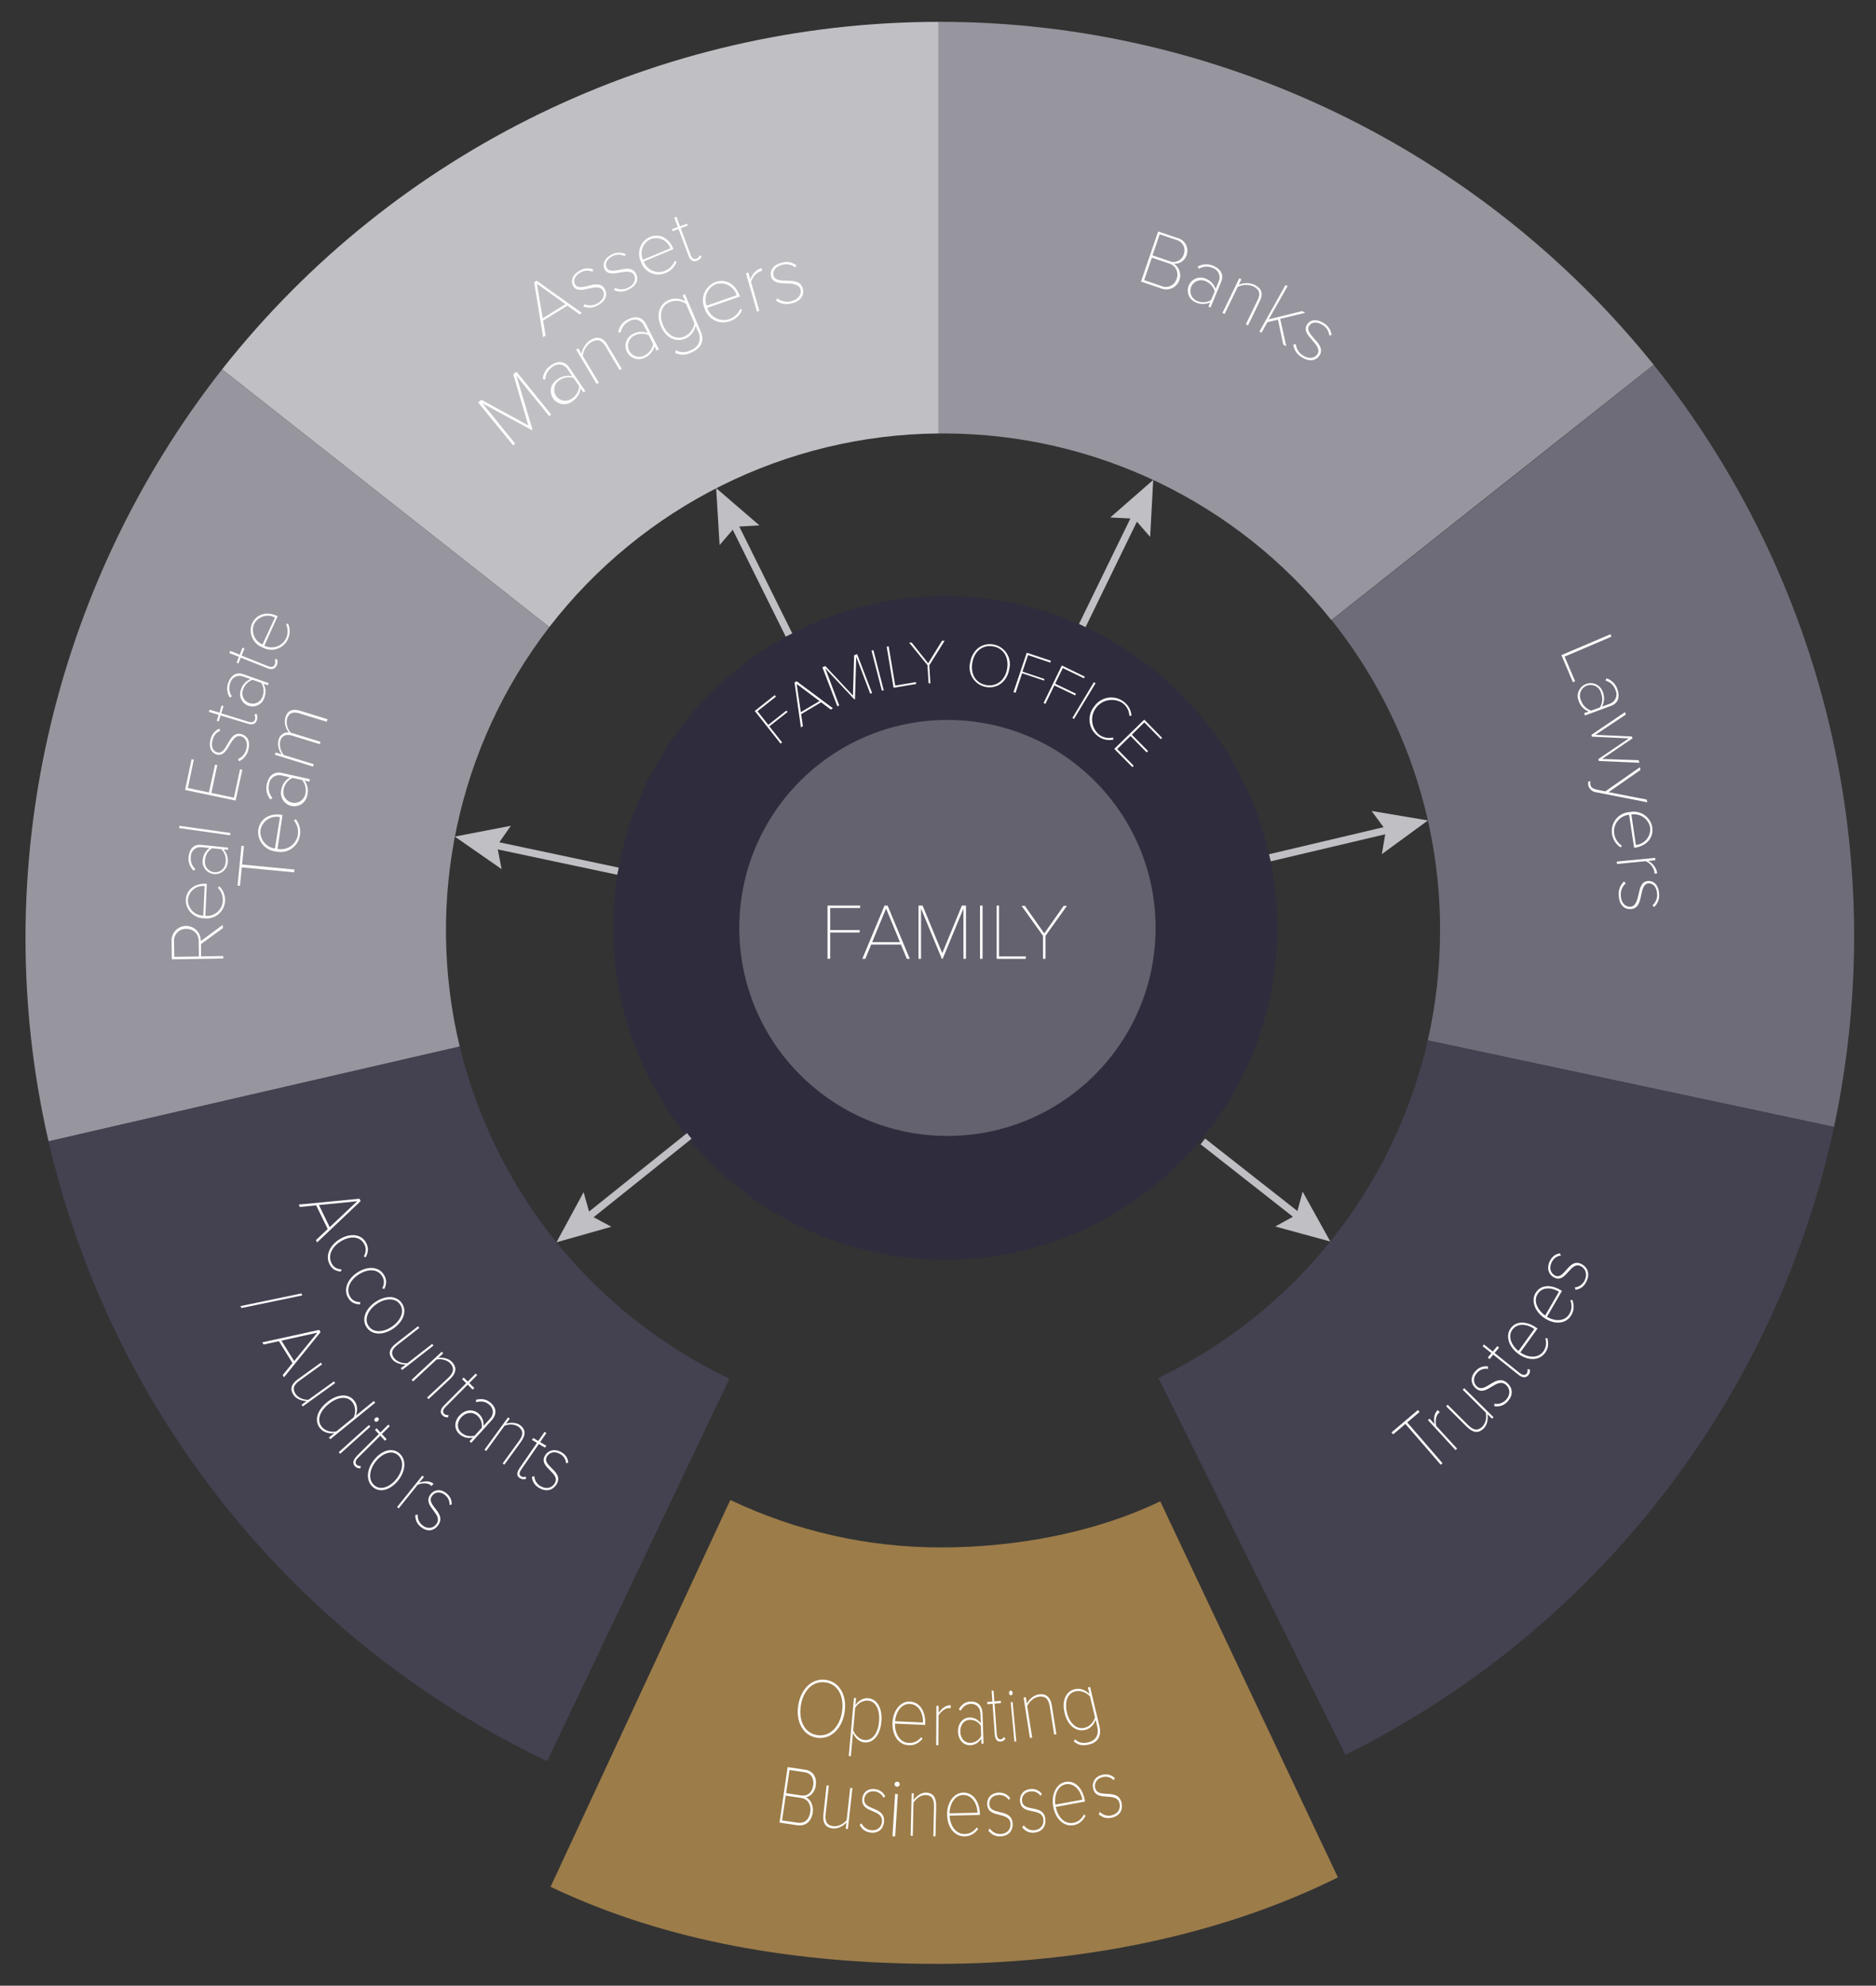 <?xml version="1.0" encoding="UTF-8"?>
<svg width="515px" height="545px" viewBox="0 0 515 545" version="1.1" xmlns="http://www.w3.org/2000/svg" xmlns:xlink="http://www.w3.org/1999/xlink">
    <rect x="0" y="0" width="515" height="545" fill="#333333" stroke="none"/>
    <title>Family Office Diagram@2x</title>
    <g id="Family-Office-Diagram" stroke="none" stroke-width="1" fill="none" fill-rule="evenodd">
        <g id="falco-diagram-04" transform="translate(7, 6)">
            <g id="falco-diagram-03">
                <g id="segments">
                    <ellipse id="Oval" fill="#2F2C3D" fill-rule="nonzero" cx="252.492" cy="248.682" rx="91.174" ry="91.093"></ellipse>
                    <ellipse id="Oval-2" fill="#64626E" fill-rule="nonzero" cx="253.095" cy="248.682" rx="57.137" ry="57.086"></ellipse>
                    <path d="M251.327,418.706 C231.312,418.733 211.559,414.282 193.491,405.681 L144.141,511.853 C176.314,527.165 212.367,533 250.381,533 C288.394,533 327.216,525.673 360.281,509.278 L311.506,406.05 C293.919,414.542 272.204,418.706 251.327,418.706 Z" id="Path" fill="#9C7C49" fill-rule="nonzero"></path>
                    <path d="M250.97,0 L250.669,0 L250.669,112.966 L251.875,112.966 C293.37,112.925 332.617,131.799 358.485,164.204 L446.973,94.121 C399.377,34.885 326.997,-0.068 250.97,0 Z" id="Path-2" fill="#97959E" fill-rule="nonzero"></path>
                    <path d="M384.956,279.539 L496.473,303.288 C512.183,229.671 494.006,152.904 446.973,94.121 C417.678,117.5 385.024,143.249 358.553,164.204 C377.827,188.309 388.369,218.427 388.328,249.271 C388.328,259.46 387.204,269.609 384.956,279.539 Z" id="Path-3" fill="#6E6C78" fill-rule="nonzero"></path>
                    <path d="M496.473,303.316 L384.956,279.553 C375.689,320.052 348.492,354.142 311.027,372.18 L362.351,475.613 C431.002,441.592 480.38,378.165 496.473,303.316 Z" id="Path-4" fill="#444251" fill-rule="nonzero"></path>
                    <path d="M250.669,0.001 C173.943,0.028 101.453,35.159 53.967,95.367 L143.798,166.108 C169.364,132.99 208.817,113.309 250.669,112.966 L250.669,0.001 Z" id="Path-5" fill="#C0BFC4" fill-rule="nonzero"></path>
                    <path d="M119.205,281.251 C109.555,241.135 118.588,198.8 143.798,166.108 L53.967,95.367 C7.098,155.11 -10.695,233.301 6.33,307.274 L119.205,281.251 Z" id="Path-6" fill="#97959E" fill-rule="nonzero"></path>
                    <path d="M119.205,281.21 L6.33,307.233 C23.63,381.808 74.009,444.441 143.195,477.366 L193.23,372.399 C156.067,354.69 128.883,321.189 119.205,281.21 Z" id="Path-7" fill="#444251" fill-rule="nonzero"></path>
                    <line x1="182.223" y1="305.767" x2="153.421" y2="328.831" id="Path-8" stroke="#C0BFC4" stroke-width="2"></line>
                    <polygon id="Path-9" fill="#C0BFC4" fill-rule="nonzero" points="153.216 321.203 154.998 327.558 160.824 330.694 145.758 334.967"></polygon>
                    <line x1="162.647" y1="233.109" x2="127.458" y2="225.645" id="Path-10" stroke="#C0BFC4" stroke-width="2"></line>
                    <polygon id="Path-11" fill="#C0BFC4" fill-rule="nonzero" points="133.243 220.646 129.445 226.069 130.707 232.548 117.848 223.604"></polygon>
                    <line x1="209.598" y1="168.285" x2="193.957" y2="136.757" id="Path-12" stroke="#C0BFC4" stroke-width="2"></line>
                    <polygon id="Path-13" fill="#C0BFC4" fill-rule="nonzero" points="201.469 138.195 194.862 138.578 190.544 143.591 189.598 127.964"></polygon>
                    <line x1="290.108" y1="165.683" x2="305.283" y2="134.538" id="Path-14" stroke="#C0BFC4" stroke-width="2"></line>
                    <polygon id="Path-15" fill="#C0BFC4" fill-rule="nonzero" points="308.737 141.359 304.392 136.359 297.784 136.031 309.587 125.718"></polygon>
                    <line x1="341.61" y1="229.425" x2="375.429" y2="221.44" id="Path-16" stroke="#C0BFC4" stroke-width="2"></line>
                    <polygon id="Path-17" fill="#C0BFC4" fill-rule="nonzero" points="372.344 228.425 373.455 221.906 369.534 216.578 384.997 219.18"></polygon>
                    <line x1="323.213" y1="307.274" x2="350.479" y2="328.681" id="Path-18" stroke="#C0BFC4" stroke-width="2"></line>
                    <polygon id="Path-19" fill="#C0BFC4" fill-rule="nonzero" points="343.077 330.626 348.875 327.434 350.603 321.052 358.197 334.748"></polygon>
                </g>
                <g id="Banks" transform="translate(306.229, 57.524)" fill="#FFFFFF" fill-rule="nonzero">
                    <path d="M0,13.765 L4.702,0 L9.911,1.767 C10.939,1.986 11.817,2.643 12.31,3.575 C12.804,4.506 12.872,5.602 12.502,6.574 C11.995,8.04 10.555,8.985 9.006,8.848 C10.693,9.943 11.255,12.148 10.295,13.915 C9.335,15.682 7.169,16.394 5.333,15.559 L0,13.765 Z M9.801,12.943 C10.117,12.094 10.048,11.162 9.637,10.368 C9.226,9.574 8.485,8.985 7.608,8.752 L2.975,7.19 L0.877,13.367 L5.511,14.943 C6.333,15.326 7.293,15.326 8.115,14.943 C8.938,14.559 9.555,13.833 9.801,12.943 L9.801,12.943 L9.801,12.943 Z M11.748,6.259 C12.05,5.465 12.009,4.575 11.611,3.821 C11.213,3.068 10.514,2.52 9.678,2.315 L5.127,0.781 L3.153,6.56 L7.704,8.108 C8.485,8.464 9.377,8.464 10.144,8.108 C10.926,7.752 11.501,7.081 11.748,6.259 L11.748,6.259 Z" id="Shape"></path>
                    <path d="M18.493,20.654 L18.986,19.462 C17.725,20.051 16.258,20.051 14.997,19.462 C13.832,18.969 13.009,17.901 12.858,16.641 C12.708,15.381 13.229,14.148 14.229,13.381 C15.23,12.614 16.573,12.45 17.739,12.943 C19.027,13.436 20.042,14.477 20.48,15.778 L21.399,13.559 C21.659,12.861 21.618,12.08 21.289,11.409 C20.96,10.738 20.371,10.231 19.644,9.998 C18.424,9.464 17.012,9.56 15.874,10.245 L15.573,9.642 C16.889,8.889 18.493,8.82 19.877,9.45 C21.796,10.245 22.838,11.806 22.016,13.792 L19.096,20.859 L18.493,20.654 L18.493,20.654 Z M19.233,18.846 L20.234,16.422 C19.863,15.121 18.89,14.08 17.629,13.6 C16.656,13.203 15.532,13.354 14.695,13.997 C13.859,14.641 13.434,15.696 13.571,16.737 C13.722,17.778 14.408,18.668 15.381,19.079 C16.628,19.613 18.054,19.531 19.219,18.846 L19.219,18.846 L19.233,18.846 Z" id="Shape-2"></path>
                    <path d="M28.788,25.475 L32.009,18.832 C32.982,16.846 32.283,15.778 30.803,15.066 C29.432,14.491 27.883,14.545 26.553,15.216 L22.948,22.653 L22.358,22.366 L26.978,12.847 L27.568,13.135 L26.827,14.627 C28.198,14.039 29.761,14.039 31.132,14.627 C33.023,15.545 33.681,16.928 32.585,19.175 L29.363,25.817 L28.788,25.475 L28.788,25.475 Z" id="Path-20"></path>
                    <polygon id="Path-21" points="39.055 31.063 37.602 24.215 34.696 24.9 33.078 27.789 32.516 27.461 39.658 14.71 40.234 15.025 35.052 24.119 44.237 21.859 45.059 22.325 38.205 23.982 39.878 31.501"></polygon>
                    <path d="M41.797,31.049 L42.496,30.912 C42.619,32.213 43.36,33.378 44.484,34.049 C46.129,35.09 47.691,34.843 48.445,33.651 C49.199,32.46 48.171,31.145 47.075,29.912 C45.978,28.68 44.539,27.173 45.567,25.571 C46.403,24.201 48.185,23.913 50.104,25.132 C51.338,25.817 52.16,27.036 52.325,28.433 L51.681,28.543 C51.571,27.324 50.858,26.228 49.789,25.639 C48.24,24.653 46.8,24.872 46.129,25.927 C45.457,26.981 46.43,28.173 47.5,29.365 C48.569,30.556 50.173,32.2 49.021,34.008 C48.13,35.377 46.348,35.925 44.182,34.542 C42.866,33.829 41.975,32.528 41.797,31.049 L41.797,31.049 Z" id="Path-22"></path>
                </g>
                <g id="Lawyers" transform="translate(421.639, 168.08)" fill="#FFFFFF" fill-rule="nonzero">
                    <polygon id="Path-23" points="0 5.725 13.462 0 13.736 0.657 0.877 6.136 3.756 12.888 3.153 13.148"></polygon>
                    <path d="M6.251,21.64 L7.471,21.202 C6.169,20.695 5.154,19.627 4.729,18.284 C4.236,17.079 4.455,15.709 5.278,14.71 C6.1,13.71 7.403,13.244 8.677,13.477 C9.952,13.71 10.994,14.641 11.378,15.874 C11.899,17.161 11.803,18.627 11.145,19.846 L13.393,19.038 C14.092,18.764 14.641,18.202 14.928,17.504 C15.203,16.805 15.189,16.024 14.86,15.34 C14.435,14.066 13.407,13.094 12.118,12.71 L12.365,12.094 C13.818,12.559 14.942,13.696 15.395,15.148 C16.094,17.106 15.641,18.928 13.612,19.654 L6.47,22.284 L6.251,21.626 L6.251,21.64 Z M8.088,20.983 L10.569,20.092 C11.282,18.942 11.405,17.517 10.912,16.257 C10.679,15.121 9.801,14.23 8.677,13.984 C7.553,13.724 6.374,14.148 5.675,15.066 C4.976,15.983 4.88,17.23 5.429,18.243 C5.853,19.503 6.84,20.489 8.088,20.928 L8.088,20.983 L8.088,20.983 Z" id="Shape-3"></path>
                    <polygon id="Path-24" points="10.117 34.268 18.493 28.584 8.376 28.105 8.239 27.611 17.478 21.352 17.67 22.051 9.308 27.598 19.37 28.063 19.521 28.57 11.172 34.227 21.207 34.569 21.412 35.268 10.268 34.775"></polygon>
                    <path d="M7.951,40.321 C7.896,40.636 7.896,40.951 7.951,41.267 C8.088,41.951 8.485,42.348 9.706,42.636 L12.05,43.129 L21.55,36.487 L21.7,37.24 L12.954,43.335 L23.414,45.375 L23.578,46.115 L9.61,43.376 C8.54,43.28 7.636,42.513 7.375,41.472 C7.32,41.13 7.32,40.76 7.375,40.417 L7.951,40.321 L7.951,40.321 Z" id="Path-25"></path>
                    <path d="M18.726,48.799 C20.096,48.512 21.522,48.772 22.701,49.553 C23.88,50.333 24.675,51.539 24.936,52.908 C25.415,56.113 23.085,58.154 20.179,58.578 L19.959,58.578 L18.589,49.553 C17.355,49.649 16.217,50.251 15.436,51.224 C14.654,52.196 14.312,53.429 14.476,54.648 C14.668,56.031 15.436,57.277 16.601,58.044 L16.244,58.496 C14.942,57.647 14.079,56.277 13.887,54.73 C13.681,53.292 14.079,51.826 14.997,50.703 C15.915,49.58 17.273,48.882 18.726,48.799 L18.726,48.799 Z M24.346,52.977 C23.853,50.621 21.577,49.073 19.205,49.484 L20.439,57.825 C21.604,57.716 22.687,57.14 23.428,56.223 C24.168,55.305 24.497,54.141 24.346,52.977 Z" id="Shape-4"></path>
                    <path d="M15.203,62.386 L25.758,61.372 L25.758,62.016 L23.839,62.208 C25.169,62.879 26.087,64.153 26.306,65.618 L25.525,65.7 L25.525,65.18 C25.237,63.893 24.346,62.811 23.14,62.276 L15.244,63.043 L15.203,62.386 L15.203,62.386 Z" id="Path-26"></path>
                    <path d="M17.163,67.851 L17.67,68.344 C16.697,69.207 16.19,70.48 16.299,71.782 C16.409,73.726 17.519,74.849 18.918,74.781 C20.316,74.713 20.809,73.096 21.166,71.453 C21.522,69.809 21.892,67.823 23.811,67.714 C25.374,67.632 26.69,68.878 26.814,71.152 C26.992,72.535 26.485,73.918 25.443,74.863 L24.99,74.411 C25.909,73.603 26.389,72.398 26.265,71.179 C26.156,69.344 25.141,68.303 23.894,68.371 C22.646,68.44 22.235,69.933 21.906,71.508 C21.55,73.343 21.152,75.315 19,75.438 C17.355,75.521 15.888,74.37 15.751,71.809 C15.573,70.343 16.094,68.878 17.163,67.851 L17.163,67.851 L17.163,67.851 Z" id="Path-27"></path>
                </g>
                <g id="Asset_Managers" transform="translate(124.264, 53.484)" fill="#FFFFFF" fill-rule="nonzero">
                    <polygon id="Path-28" points="19.493 54.716 10.514 43.636 14.915 58.428 14.737 58.565 1.179 51.21 10.158 62.276 9.596 62.728 0 50.991 0.905 50.265 13.763 57.264 9.637 43.266 10.528 42.54 20.055 54.278"></polygon>
                    <path d="M28.884,48.183 L28.13,47.087 C27.951,48.525 27.143,49.827 25.923,50.607 C24.853,51.498 23.373,51.703 22.112,51.141 C20.837,50.58 20.001,49.347 19.932,47.964 C19.863,46.581 20.604,45.279 21.81,44.608 C22.962,43.746 24.442,43.444 25.84,43.787 L24.469,41.746 C24.031,41.088 23.318,40.65 22.523,40.568 C21.728,40.472 20.946,40.719 20.357,41.253 C19.192,42.006 18.479,43.28 18.438,44.663 L17.752,44.581 C17.821,43.006 18.671,41.568 20.014,40.746 C21.783,39.527 23.729,39.513 24.99,41.349 L29.446,47.882 L28.884,48.197 L28.884,48.183 Z M27.746,46.498 L26.197,44.252 C24.853,43.841 23.4,44.088 22.276,44.91 C21.344,45.512 20.809,46.567 20.878,47.676 C20.946,48.786 21.618,49.758 22.633,50.224 C23.633,50.689 24.812,50.58 25.717,49.922 C26.896,49.155 27.65,47.895 27.746,46.498 L27.746,46.498 L27.746,46.498 Z" id="Shape-5"></path>
                    <path d="M38.808,42.047 L34.956,35.542 C33.777,33.583 32.461,33.569 30.995,34.446 C29.72,35.295 28.884,36.678 28.719,38.199 L33.106,45.526 L32.516,45.882 L26.91,36.487 L27.499,36.13 L28.376,37.61 C28.637,36.089 29.487,34.747 30.762,33.871 C32.626,32.761 34.216,32.98 35.532,35.24 L39.453,41.787 L38.808,42.047 Z" id="Path-29"></path>
                    <path d="M48.953,36.719 L48.404,35.542 C48.034,36.939 47.061,38.089 45.759,38.692 C44.593,39.281 43.209,39.212 42.112,38.5 C41.015,37.788 40.385,36.555 40.453,35.254 C40.522,33.953 41.276,32.789 42.441,32.2 C43.702,31.501 45.21,31.392 46.554,31.912 L45.43,29.721 C45.073,29.022 44.429,28.515 43.675,28.31 C42.921,28.118 42.112,28.255 41.454,28.693 C40.207,29.296 39.329,30.46 39.11,31.83 L38.438,31.666 C38.712,30.118 39.741,28.803 41.18,28.146 C43.085,27.173 45.018,27.406 46.033,29.392 L49.624,36.418 L48.953,36.719 L48.953,36.719 Z M48.034,34.925 L46.8,32.501 C45.526,31.926 44.045,31.981 42.825,32.652 C41.317,33.405 40.7,35.254 41.454,36.76 C42.208,38.267 44.059,38.883 45.567,38.13 C46.855,37.527 47.774,36.336 48.034,34.925 L48.034,34.925 Z" id="Shape-6"></path>
                    <path d="M54.038,37.363 L54.271,36.651 C55.519,37.349 57.054,37.349 58.302,36.651 C59.316,36.35 60.139,35.624 60.55,34.651 C60.961,33.679 60.92,32.583 60.44,31.638 L59.686,29.885 C59.398,31.446 58.384,32.761 56.945,33.419 C54.203,34.583 51.543,33.241 50.173,30.063 C48.802,26.886 49.693,23.982 52.393,22.831 C53.86,22.215 55.533,22.38 56.862,23.256 L56.122,21.53 L56.753,21.256 L61.071,31.433 C62.305,34.295 60.975,36.226 58.535,37.267 C57.137,38.034 55.464,38.062 54.038,37.363 L54.038,37.363 Z M59.371,29.296 L57.054,23.9 C55.725,22.996 54.038,22.818 52.558,23.42 C50.09,24.475 49.638,27.146 50.776,29.789 C51.914,32.432 54.162,33.898 56.616,32.884 C58.069,32.213 59.111,30.871 59.371,29.296 L59.371,29.296 Z" id="Shape-7"></path>
                    <path d="M62.113,25.023 C61.551,23.694 61.551,22.188 62.113,20.846 C62.675,19.517 63.758,18.462 65.101,17.928 C68.268,16.833 70.776,18.819 71.777,21.681 L71.846,21.9 L62.908,24.995 C63.264,26.214 64.1,27.228 65.224,27.817 C66.349,28.406 67.665,28.515 68.871,28.132 C70.242,27.68 71.366,26.653 71.928,25.324 L72.462,25.598 C71.832,27.077 70.598,28.214 69.063,28.693 C67.651,29.186 66.102,29.077 64.786,28.378 C63.47,27.68 62.496,26.461 62.113,25.023 L62.113,25.023 Z M65.279,18.517 C62.963,19.462 61.825,22.078 62.716,24.407 L70.941,21.558 C70.612,20.394 69.817,19.407 68.748,18.832 C67.678,18.257 66.417,18.147 65.266,18.517 L65.266,18.517 L65.279,18.517 Z" id="Shape-8"></path>
                    <path d="M76.534,26.023 L73.518,15.504 L74.176,15.312 L74.724,17.23 C75.149,15.751 76.273,14.573 77.74,14.08 L77.96,14.86 C77.781,14.888 77.603,14.943 77.439,14.997 C76.177,15.531 75.259,16.613 74.93,17.942 L77.192,25.831 L76.534,26.023 Z" id="Path-30"></path>
                    <path d="M81.743,22.996 L82.168,22.393 C83.21,23.242 84.608,23.544 85.91,23.188 C87.884,22.722 88.817,21.38 88.488,19.969 C88.159,18.558 86.431,18.353 84.69,18.298 C82.949,18.243 80.852,18.298 80.4,16.285 C80.029,14.723 81.058,13.162 83.347,12.614 C84.731,12.19 86.239,12.463 87.391,13.354 L87.007,13.915 C86.02,13.121 84.718,12.847 83.498,13.203 C81.633,13.641 80.756,14.874 81.058,16.134 C81.359,17.394 82.949,17.504 84.622,17.572 C86.555,17.572 88.638,17.654 89.146,19.818 C89.543,21.462 88.638,23.174 86.061,23.777 C84.581,24.228 82.977,23.927 81.743,22.996 L81.743,22.996 L81.743,22.996 Z" id="Path-31"></path>
                    <path d="M27.842,26.79 L24.511,24.407 L17.835,28.515 L18.506,32.624 L17.835,33.049 L15.367,17.983 L16.053,17.558 L28.513,26.434 L27.842,26.79 L27.842,26.79 Z M16.121,18.38 L17.711,27.885 L23.962,23.996 L16.121,18.38 L16.121,18.38 Z" id="Shape-9"></path>
                    <path d="M28.911,24.653 L29.144,23.996 C30.296,24.502 31.625,24.42 32.722,23.79 C34.367,22.886 34.888,21.448 34.244,20.257 C33.599,19.065 31.982,19.312 30.405,19.695 C28.829,20.079 26.937,20.572 26.046,18.942 C25.319,17.572 25.854,15.956 27.787,14.833 C28.938,14.107 30.364,13.984 31.612,14.504 L31.406,15.093 C30.323,14.627 29.075,14.71 28.061,15.326 C26.498,16.175 26.018,17.504 26.594,18.572 C27.17,19.64 28.651,19.353 30.158,18.983 C31.913,18.531 33.805,18.065 34.792,19.887 C35.56,21.256 35.162,23.037 32.996,24.215 C31.79,25.009 30.268,25.174 28.911,24.653 L28.911,24.653 Z" id="Path-32"></path>
                    <path d="M37.287,20.133 L37.547,19.503 C38.671,20.079 40.001,20.079 41.125,19.503 C42.825,18.682 43.401,17.271 42.811,16.052 C42.222,14.833 40.618,14.997 39.014,15.299 C37.41,15.6 35.505,16.011 34.696,14.34 C34.038,12.97 34.696,11.354 36.642,10.395 C37.821,9.738 39.247,9.683 40.481,10.245 L40.234,10.834 C39.192,10.272 37.931,10.272 36.889,10.834 C35.285,11.614 34.737,12.902 35.272,13.997 C35.806,15.093 37.273,14.874 38.795,14.586 C40.577,14.217 42.482,13.847 43.387,15.709 C44.072,17.079 43.606,18.873 41.372,19.942 C40.124,20.654 38.603,20.736 37.287,20.133 L37.287,20.133 L37.287,20.133 Z" id="Path-33"></path>
                    <path d="M44.717,12.422 C44.1,11.203 44.004,9.793 44.443,8.492 C44.881,7.19 45.841,6.15 47.088,5.574 C49.981,4.369 52.435,6.067 53.531,8.683 L53.613,8.875 L45.471,12.285 C45.882,13.395 46.718,14.299 47.801,14.792 C48.884,15.271 50.118,15.299 51.214,14.86 C52.476,14.381 53.476,13.381 53.956,12.121 L54.463,12.34 C53.97,13.751 52.887,14.888 51.489,15.436 C50.2,15.997 48.72,15.997 47.431,15.436 C46.142,14.86 45.155,13.778 44.717,12.436 L44.717,12.422 Z M47.294,6.163 C45.197,7.177 44.292,9.683 45.251,11.806 L52.777,8.67 C52.393,7.601 51.598,6.725 50.57,6.259 C49.542,5.793 48.349,5.752 47.294,6.163 L47.294,6.163 L47.294,6.163 Z" id="Shape-10"></path>
                    <path d="M57.753,10.738 L55.012,3.369 L53.422,3.958 L53.216,3.424 L54.806,2.835 L53.846,0.219 L54.436,0 L55.409,2.616 L57.356,1.904 L57.548,2.438 L55.601,3.15 L58.343,10.519 C58.644,11.34 59.179,11.792 59.892,11.532 C60.317,11.368 60.66,11.025 60.838,10.601 L61.359,10.916 C61.126,11.464 60.66,11.888 60.084,12.066 C58.973,12.477 58.192,11.929 57.753,10.738 L57.753,10.738 Z" id="Path-34"></path>
                </g>
                <g id="real_estate_team" transform="translate(40.083, 162.422)" fill="#FFFFFF" fill-rule="nonzero">
                    <polygon id="Path-35" points="33.665 71.002 19.285 69.632 18.805 74.659 18.133 74.659 19.203 63.702 19.874 63.77 19.381 68.865 33.747 70.235"></polygon>
                    <path d="M28.703,65.277 C27.263,65.154 25.92,64.455 25.001,63.332 C24.083,62.209 23.644,60.771 23.809,59.333 C24.316,56.018 27.249,54.717 30.252,55.224 L30.471,55.224 L29.1,64.565 C30.348,64.825 31.65,64.565 32.692,63.853 C33.747,63.14 34.46,62.017 34.666,60.757 C34.912,59.333 34.515,57.867 33.596,56.744 L34.09,56.416 C35.104,57.648 35.529,59.251 35.255,60.826 C35.036,62.319 34.213,63.647 32.966,64.496 C31.718,65.345 30.169,65.633 28.703,65.277 L28.703,65.277 Z M24.412,59.456 C24.179,61.921 25.947,64.14 28.401,64.455 L29.772,55.84 C28.579,55.58 27.332,55.827 26.317,56.511 C25.303,57.196 24.617,58.264 24.412,59.456 L24.412,59.456 L24.412,59.456 Z" id="Shape-11"></path>
                    <path d="M37.819,46.102 L36.516,45.815 C37.38,46.993 37.654,48.513 37.257,49.924 C36.996,51.225 36.064,52.279 34.803,52.69 C33.542,53.101 32.157,52.786 31.184,51.882 C30.21,50.978 29.813,49.622 30.142,48.335 C30.375,46.897 31.252,45.637 32.513,44.924 L30.114,44.39 C29.347,44.226 28.552,44.39 27.907,44.856 C27.277,45.322 26.866,46.02 26.797,46.801 C26.468,48.143 26.797,49.567 27.716,50.608 L27.153,51.006 C26.139,49.8 25.783,48.184 26.194,46.664 C26.66,44.568 28.072,43.24 30.306,43.719 L37.997,45.431 L37.819,46.102 L37.819,46.102 Z M35.858,45.664 L33.199,45.075 C31.938,45.678 31.033,46.856 30.772,48.225 C30.526,49.28 30.868,50.389 31.664,51.129 C32.459,51.868 33.596,52.129 34.625,51.814 C35.666,51.499 36.461,50.649 36.708,49.595 C37.065,48.225 36.749,46.76 35.858,45.664 L35.858,45.664 Z" id="Shape-12"></path>
                    <path d="M42.575,29.667 L35.036,27.352 C33.404,26.846 32.226,27.215 31.732,28.79 C31.43,30.146 31.787,31.571 32.678,32.639 L40.903,35.173 L40.697,35.817 L33.158,33.488 C31.526,32.995 30.348,33.365 29.854,34.94 C29.58,36.31 29.936,37.734 30.827,38.802 L39.052,41.322 L38.847,41.966 L28.387,38.734 L28.579,38.09 L30.238,38.597 C29.374,37.474 29.059,36.036 29.361,34.652 C29.676,33.365 30.868,32.488 32.198,32.571 C31.239,31.434 30.896,29.9 31.266,28.462 C31.855,26.558 33.24,26.01 35.31,26.654 L42.85,28.982 L42.575,29.667 L42.575,29.667 Z" id="Path-36"></path>
                    <path d="M14.131,86.287 L8.099,90.683 L8.099,94.066 L14.199,93.97 L14.199,94.641 L0.079,94.874 L0.011,90.012 C-0.099,88.533 0.628,87.109 1.889,86.314 C3.15,85.52 4.74,85.492 6.029,86.246 C7.317,86.985 8.085,88.382 8.03,89.875 L14.062,85.424 L14.131,86.287 Z M4.014,86.52 C3.095,86.492 2.218,86.862 1.587,87.519 C0.957,88.177 0.628,89.081 0.696,89.998 L0.765,94.19 L7.523,94.08 L7.455,89.889 C7.482,88.971 7.126,88.081 6.481,87.451 C5.823,86.807 4.932,86.479 4.014,86.52 L4.014,86.52 Z" id="Shape-13"></path>
                    <path d="M9.045,83.616 C7.701,83.643 6.413,83.123 5.439,82.192 C4.48,81.26 3.931,79.973 3.918,78.631 C4.055,75.494 6.659,74.001 9.483,74.138 L9.689,74.138 L9.291,82.945 C10.484,83.068 11.663,82.685 12.568,81.918 C13.472,81.137 14.021,80.028 14.076,78.836 C14.172,77.494 13.664,76.165 12.705,75.22 L13.13,74.851 C14.213,75.891 14.789,77.357 14.693,78.85 C14.638,80.247 13.993,81.562 12.91,82.479 C11.841,83.383 10.429,83.794 9.045,83.616 L9.045,83.616 L9.045,83.616 Z M4.494,78.631 C4.521,80.959 6.399,82.849 8.729,82.89 L9.1,74.755 C7.975,74.645 6.838,74.987 5.974,75.713 C5.11,76.439 4.576,77.494 4.494,78.631 Z" id="Shape-14"></path>
                    <path d="M15.529,64.839 L14.295,64.715 C15.2,65.715 15.611,67.057 15.419,68.386 C15.227,70.276 13.541,71.659 11.636,71.468 C9.744,71.276 8.359,69.591 8.551,67.687 C8.647,66.345 9.333,65.113 10.416,64.318 L8.126,64.085 C7.4,64.017 6.673,64.263 6.139,64.756 C5.604,65.25 5.302,65.962 5.302,66.688 C5.138,67.961 5.604,69.249 6.563,70.112 L6.084,70.55 C5.014,69.55 4.494,68.085 4.713,66.633 C4.918,64.633 6.084,63.236 8.154,63.455 L15.501,64.209 L15.501,64.839 L15.529,64.839 Z M13.651,64.647 L11.128,64.387 C10.018,65.085 9.305,66.263 9.209,67.578 C9.004,68.646 9.401,69.728 10.265,70.386 C11.128,71.043 12.28,71.166 13.253,70.687 C14.226,70.208 14.843,69.221 14.857,68.139 C15.035,66.852 14.583,65.537 13.651,64.633 L13.651,64.633 L13.651,64.647 Z" id="Shape-15"></path>
                    <polygon id="Path-37" points="16.063 60.826 2.081 58.853 2.177 58.237 16.159 60.196"></polygon>
                    <polygon id="Path-38" points="17.599 51.307 3.726 48.39 5.508 39.953 6.125 40.076 4.494 47.855 10.265 49.074 11.951 41.446 12.568 41.569 10.95 49.211 17.133 50.512 18.805 42.733 19.436 42.856"></polygon>
                    <path d="M18.545,40.514 L18.229,39.912 C19.395,39.419 20.244,38.405 20.532,37.172 C21.026,35.351 20.34,33.995 19.024,33.639 C17.708,33.283 16.79,34.625 15.981,36.022 C15.172,37.419 14.213,39.145 12.417,38.665 C10.964,38.268 10.128,36.734 10.703,34.556 C10.978,33.228 11.869,32.119 13.102,31.557 L13.39,32.119 C12.266,32.598 11.471,33.611 11.252,34.803 C10.786,36.515 11.416,37.775 12.623,38.09 C13.829,38.405 14.61,37.159 15.364,35.803 C16.242,34.228 17.201,32.529 19.203,33.064 C20.738,33.474 21.739,34.967 21.094,37.364 C20.793,38.761 19.847,39.925 18.545,40.514 L18.545,40.514 L18.545,40.514 Z" id="Path-39"></path>
                    <path d="M20.985,30.215 L13.472,27.955 L12.979,29.571 L12.431,29.407 L12.924,27.791 L10.265,26.955 L10.443,26.352 L13.185,27.174 L13.733,25.216 L14.281,25.38 L13.664,27.366 L21.163,29.681 C21.999,29.941 22.685,29.79 22.904,29.064 C23.055,28.612 22.986,28.106 22.739,27.695 L23.315,27.476 C23.603,27.996 23.658,28.626 23.452,29.188 C23.109,30.297 22.191,30.598 20.985,30.215 L20.985,30.215 Z" id="Path-40"></path>
                    <path d="M26.427,19.641 L25.248,19.23 C25.906,20.395 25.988,21.805 25.495,23.052 C25.125,24.257 24.138,25.147 22.904,25.407 C21.67,25.654 20.409,25.202 19.6,24.243 C18.791,23.285 18.599,21.956 19.066,20.792 C19.463,19.518 20.409,18.477 21.656,17.97 L19.49,17.203 C18.791,16.957 18.037,17.025 17.393,17.381 C16.749,17.738 16.296,18.354 16.132,19.066 C15.666,20.271 15.817,21.627 16.557,22.682 L15.995,23.011 C15.2,21.792 15.049,20.258 15.597,18.902 C16.269,16.998 17.722,15.93 19.71,16.615 L26.674,19.08 L26.427,19.655 L26.427,19.641 Z M24.659,19.011 L22.26,18.162 C21.026,18.587 20.066,19.573 19.655,20.819 C19.271,21.778 19.449,22.887 20.107,23.682 C20.779,24.476 21.821,24.846 22.835,24.654 C23.85,24.449 24.686,23.709 24.988,22.709 C25.467,21.49 25.344,20.121 24.645,19.011 L24.659,19.011 Z" id="Shape-16"></path>
                    <path d="M26.317,14.985 L19.011,12.067 L18.38,13.642 L17.859,13.423 L18.49,11.848 L15.885,10.807 L16.132,10.218 L18.723,11.259 L19.49,9.342 L20.025,9.547 L19.257,11.52 L26.55,14.437 C27.359,14.766 28.045,14.683 28.332,13.971 C28.538,13.533 28.538,13.04 28.332,12.602 L28.922,12.437 C29.169,12.971 29.169,13.601 28.922,14.136 C28.401,15.245 27.496,15.464 26.317,14.985 Z" id="Path-41"></path>
                    <path d="M25.001,9.287 C23.74,8.808 22.712,7.849 22.164,6.603 C21.615,5.37 21.588,3.959 22.095,2.713 C23.466,-0.136 26.345,-0.56 28.949,0.604 L29.141,0.686 L25.495,8.78 C26.55,9.328 27.784,9.41 28.908,9.027 C30.032,8.643 30.951,7.822 31.444,6.753 C32.006,5.521 32.006,4.11 31.444,2.877 L31.965,2.699 C32.596,4.055 32.596,5.63 31.965,6.986 C31.389,8.246 30.306,9.219 28.99,9.657 C27.674,10.095 26.221,9.958 25.001,9.287 L25.001,9.287 L25.001,9.287 Z M22.616,2.973 C21.807,5.137 22.849,7.561 24.974,8.452 L28.401,1.069 C27.386,0.522 26.194,0.412 25.097,0.782 C24.001,1.138 23.109,1.932 22.616,2.973 L22.616,2.973 Z" id="Shape-17"></path>
                </g>
                <g id="family_office" transform="translate(200.194, 169.86)" fill="#FFFFFF" fill-rule="nonzero">
                    <polygon id="Path-42" points="7.101 28.241 0 19.27 5.483 14.929 5.812 15.34 0.754 19.339 3.715 23.092 8.691 19.161 9.006 19.558 4.003 23.489 7.498 27.899"></polygon>
                    <path d="M20.878,18.887 L18.218,16.887 L12.735,20.147 L13.215,23.434 L12.667,23.763 L10.926,11.436 L11.488,11.108 L21.44,18.517 L20.878,18.887 L20.878,18.887 Z M11.515,11.861 L12.639,19.599 L17.78,16.559 L11.515,11.861 Z" id="Shape-18"></path>
                    <polygon id="Path-43" points="31.694 14.504 27.855 4.41 27.513 16.093 27.348 16.093 19.356 7.574 23.195 17.778 22.674 17.983 18.561 7.273 19.384 6.958 26.964 15.052 27.28 3.972 28.102 3.671 32.215 14.367"></polygon>
                    <polygon id="Path-44" points="34.888 13.669 32.05 2.712 32.571 2.575 35.422 13.655"></polygon>
                    <polygon id="Path-45" points="38.109 12.902 36.218 1.63 36.766 1.534 38.562 12.299 44.237 11.354 44.319 11.861"></polygon>
                    <polygon id="Path-46" points="47.719 11.655 47.417 6.697 42.386 0.507 43.085 0.507 47.609 6.177 51.42 0 52.119 0 47.911 6.752 48.212 11.71"></polygon>
                    <path d="M59.138,5.944 C59.7,2.671 62.222,0.466 65.499,1.027 C67.007,1.287 68.323,2.164 69.159,3.438 C69.995,4.711 70.242,6.287 69.872,7.766 C69.31,11.039 66.773,13.244 63.511,12.696 C62.003,12.436 60.673,11.56 59.851,10.272 C59.015,8.985 58.768,7.423 59.138,5.944 Z M69.282,7.67 C69.803,4.575 68.309,2.027 65.416,1.534 C62.524,1.041 60.262,2.904 59.727,6.04 C59.193,9.176 60.673,11.683 63.593,12.176 C66.513,12.669 68.761,10.724 69.282,7.67 Z" id="Shape-19"></path>
                    <polygon id="Path-47" points="71.023 14.121 74.67 3.287 81.304 5.506 81.14 5.999 75.026 3.944 73.491 8.478 79.495 10.491 79.399 10.93 73.395 8.916 71.613 14.244"></polygon>
                    <polygon id="Path-48" points="79.289 17.079 84.293 6.793 90.599 9.848 90.379 10.313 84.567 7.492 82.47 11.792 88.172 14.532 87.953 14.997 82.25 12.258 79.783 17.326"></polygon>
                    <polygon id="Path-49" points="87.199 21.188 93.094 11.382 93.56 11.655 87.624 21.476"></polygon>
                    <path d="M93.19,18.038 C94.067,16.75 95.438,15.888 96.973,15.641 C98.508,15.394 100.085,15.792 101.319,16.75 C102.552,17.654 103.32,19.065 103.416,20.585 L102.84,20.585 C102.785,19.216 102.114,17.942 101.003,17.12 C98.618,15.559 95.424,16.107 93.697,18.394 C91.983,20.681 92.326,23.9 94.506,25.749 C95.602,26.584 97.014,26.886 98.344,26.557 L98.481,27.118 C96.973,27.461 95.397,27.118 94.19,26.16 C92.943,25.242 92.134,23.845 91.942,22.311 C91.75,20.777 92.203,19.229 93.19,18.038 L93.19,18.038 L93.19,18.038 Z" id="Path-50"></path>
                    <polygon id="Path-51" points="98.7 29.68 106.925 21.654 111.833 26.653 111.463 27.009 106.939 22.407 103.526 25.776 107.967 30.282 107.597 30.652 103.156 26.132 99.509 29.721 104.033 34.323 103.663 34.679"></polygon>
                </g>
                <g id="family" transform="translate(220.167, 242.546)" fill="#FFFFFF" fill-rule="nonzero">
                    <polygon id="Path-52" points="0 14.614 0 0 8.952 0 8.952 0.657 0.727 0.657 0.727 6.725 8.828 6.725 8.828 7.382 0.727 7.382 0.727 14.573"></polygon>
                    <path d="M21.783,14.614 L20.151,10.697 L11.995,10.697 L10.377,14.614 L9.555,14.614 L15.655,0 L16.491,0 L22.591,14.614 L21.783,14.614 Z M16.08,0.808 L12.255,10.039 L19.891,10.039 L16.08,0.808 Z" id="Shape-20"></path>
                    <polygon id="Path-53" points="37.314 14.614 37.314 0.822 31.612 14.614 31.392 14.614 25.676 0.822 25.676 14.614 24.977 14.614 24.977 0 26.101 0 31.502 13.08 36.889 0 38.013 0 38.013 14.614"></polygon>
                    <polygon id="Path-54" points="41.865 14.614 41.865 0 42.565 0 42.565 14.614"></polygon>
                    <polygon id="Path-55" points="46.43 14.614 46.43 0 47.088 0 47.088 13.956 54.45 13.956 54.45 14.614"></polygon>
                    <polygon id="Path-56" points="59.152 14.614 59.152 8.286 53.271 0.068 54.175 0.068 59.508 7.642 64.841 0.068 65.732 0.068 59.851 8.286 59.851 14.614"></polygon>
                </g>
            </g>
            <path d="M71,312 C71,312 94.697,387.348 158,410" id="Path"></path>
            <path d="M79.756,334.341 L82.963,331.314 L79.797,324.816 L75.321,325.26 L75,324.614 L91.679,323 L92,323.659 L80.048,335 L79.728,334.354 L79.756,334.341 Z M91.066,323.686 L80.55,324.735 L83.507,330.816 L91.066,323.686 Z" id="Shape" fill="#FFFFFF" fill-rule="nonzero"></path>
            <path d="M93.54,335.166 C94.258,336.583 94.072,337.73 93.42,339.048 L92.862,338.863 C93.566,337.56 93.527,336.512 93.021,335.52 C91.891,333.296 89.245,333.14 86.745,334.585 C84.232,336.03 82.889,338.495 84.019,340.705 C84.524,341.711 85.349,342.306 86.745,342.391 L86.572,343 C85.189,342.844 84.178,342.391 83.46,340.974 C82.184,338.467 83.686,335.577 86.439,333.99 C89.205,332.404 92.277,332.673 93.54,335.166 Z" id="Path" fill="#FFFFFF" fill-rule="nonzero"></path>
            <path d="M98.448,343.946 C99.24,345.295 99.105,346.436 98.515,347.757 L97.938,347.604 C98.582,346.283 98.488,345.267 97.938,344.322 C96.703,342.207 94.019,342.193 91.563,343.737 C89.107,345.281 87.872,347.771 89.107,349.886 C89.67,350.845 90.516,351.374 91.939,351.388 L91.791,352 C90.382,351.93 89.348,351.527 88.556,350.178 C87.161,347.785 88.516,344.878 91.227,343.167 C93.938,341.456 97.039,341.553 98.434,343.946 L98.448,343.946 Z" id="Path" fill="#FFFFFF" fill-rule="nonzero"></path>
            <path d="M96.022,351.373 C98.727,349.508 101.825,349.481 103.319,351.673 C104.841,353.878 103.7,356.75 100.996,358.615 C98.292,360.48 95.193,360.535 93.672,358.329 C92.163,356.138 93.305,353.238 96.009,351.373 L96.022,351.373 Z M100.643,358.071 C102.871,356.533 104.189,354.001 102.817,352.013 C101.458,350.039 98.618,350.352 96.389,351.891 C94.147,353.442 92.843,355.988 94.201,357.962 C95.574,359.949 98.4,359.623 100.643,358.071 L100.643,358.071 Z" id="Shape" fill="#FFFFFF" fill-rule="nonzero"></path>
            <path d="M103.012,369.538 L104.334,368.51 C103.025,368.536 101.516,368.101 100.728,367.112 C99.593,365.688 99.686,364.29 101.716,362.708 L107.753,358 L108.114,358.448 L102.077,363.156 C100.274,364.554 100.367,365.688 101.262,366.809 C102.05,367.785 103.599,368.286 104.868,368.127 L111.639,362.853 L112,363.301 L103.399,370 L103.038,369.552 L103.012,369.538 Z" id="Path" fill="#FFFFFF" fill-rule="nonzero"></path>
            <path d="M110.255,377.553 L116.032,372.177 C117.759,370.571 117.623,369.343 116.644,368.226 C115.774,367.248 114.115,366.885 112.851,367.136 L106.394,373.141 L106,372.694 L114.265,365 L114.659,365.447 L113.354,366.662 C114.578,366.494 116.277,366.857 117.147,367.863 C118.398,369.287 118.37,370.809 116.413,372.624 L110.635,378 L110.241,377.553 L110.255,377.553 Z" id="Path" fill="#FFFFFF" fill-rule="nonzero"></path>
            <path d="M114.893,379.734 L120.969,373.63 L119.844,372.526 L120.283,372.076 L121.408,373.18 L123.575,371 L124,371.409 L121.833,373.589 L123.205,374.938 L122.766,375.388 L121.394,374.039 L115.318,380.143 C114.646,380.824 114.399,381.519 114.907,382.01 C115.236,382.337 115.73,382.432 116.127,382.364 L116.004,382.991 C115.442,383.032 114.962,382.95 114.468,382.459 C113.686,381.683 113.919,380.729 114.907,379.734 L114.893,379.734 Z" id="Path" fill="#FFFFFF" fill-rule="nonzero"></path>
            <path d="M121.886,389.597 L122.829,388.556 C121.342,388.834 120.17,388.515 119.127,387.612 C117.811,386.488 117.454,384.364 119.112,382.531 C120.771,380.713 122.972,380.768 124.302,381.907 C125.345,382.809 125.831,383.906 125.731,385.363 L127.476,383.434 C128.734,382.059 128.448,380.491 127.304,379.519 C126.332,378.686 125.26,378.464 123.701,378.825 L123.673,378.172 C125.274,377.811 126.503,377.978 127.747,379.047 C129.205,380.296 129.534,382.087 127.962,383.822 L122.358,390 L121.9,389.597 L121.886,389.597 Z M125.245,385.905 C125.46,384.544 124.959,383.337 123.987,382.504 C122.629,381.351 120.828,381.657 119.627,382.976 C118.426,384.308 118.34,386.085 119.684,387.237 C120.656,388.07 121.957,388.404 123.315,388.015 L125.245,385.891 L125.245,385.905 Z" id="Shape" fill="#FFFFFF" fill-rule="nonzero"></path>
            <path d="M130.98,395.663 L135.496,389.453 C136.847,387.594 136.489,386.462 135.337,385.6 C134.33,384.846 132.662,384.819 131.509,385.304 L126.464,392.241 L126,391.891 L132.476,383 L132.94,383.35 L131.92,384.751 C133.059,384.361 134.754,384.374 135.774,385.142 C137.244,386.247 137.496,387.688 135.959,389.79 L131.443,396 L130.98,395.65 L130.98,395.663 Z" id="Path" fill="#FFFFFF" fill-rule="nonzero"></path>
            <path d="M135.573,397.025 L140.405,390.007 L139.023,389.19 L139.379,388.675 L140.762,389.493 L142.487,387 L143,387.303 L141.275,389.796 L142.971,390.799 L142.615,391.313 L140.919,390.324 L136.086,397.341 C135.544,398.12 135.444,398.832 136.072,399.188 C136.485,399.439 136.998,399.426 137.397,399.281 L137.397,399.9 C136.841,400.046 136.342,400.072 135.729,399.703 C134.76,399.135 134.803,398.173 135.587,397.038 L135.573,397.025 Z" id="Path" fill="#FFFFFF" fill-rule="nonzero"></path>
            <path d="M139.681,399.155 C139.75,400.216 140.292,401.329 141.542,401.978 C143.097,402.787 144.583,402.336 145.306,401.077 C146.111,399.672 145.069,398.638 144,397.565 C142.847,396.412 141.611,395.232 142.611,393.496 C143.417,392.091 145.111,391.521 146.931,392.462 C148.375,393.218 148.917,394.344 149,395.418 L148.389,395.617 C148.347,394.57 147.764,393.589 146.625,392.993 C145.153,392.224 143.792,392.635 143.139,393.761 C142.431,395.007 143.417,395.935 144.431,396.955 C145.639,398.122 146.931,399.394 145.819,401.329 C144.972,402.813 143.264,403.569 141.222,402.495 C139.889,401.806 139.222,400.878 139,399.354 L139.667,399.142 L139.681,399.155 Z" id="Path" fill="#FFFFFF" fill-rule="nonzero"></path>
            <path d="M49,329 C49,329 72.697,404.348 136,427" id="Path"></path>
            <polygon id="Path" fill="#FFFFFF" fill-rule="nonzero" points="59 352.471 75.713 349 76 349.529 59.287 353"></polygon>
            <path d="M70.599,371.418 L73.299,368.099 L69.562,362.095 L65.372,363.02 L65,362.425 L80.614,359 L81,359.608 L70.972,372 L70.599,371.405 L70.599,371.418 Z M80.096,359.767 L70.254,361.949 L73.751,367.57 L80.096,359.78 L80.096,359.767 Z" id="Shape" fill="#FFFFFF" fill-rule="nonzero"></path>
            <path d="M75.785,379.529 L77.151,378.547 C75.852,378.507 74.38,377.982 73.637,376.933 C72.577,375.426 72.749,374 74.844,372.493 L81.075,368 L81.407,368.471 L75.175,372.964 C73.319,374.296 73.359,375.453 74.181,376.637 C74.91,377.673 76.422,378.265 77.681,378.17 L84.669,373.139 L85,373.61 L76.117,380 L75.785,379.529 Z" id="Path" fill="#FFFFFF" fill-rule="nonzero"></path>
            <path d="M83.289,388.539 L84.789,387.322 C83.444,387.56 81.832,387.196 80.865,386.007 C79.211,383.98 79.968,381.141 82.799,378.848 C85.602,376.569 88.587,376.373 90.226,378.4 C91.137,379.519 91.235,381.071 90.689,382.54 L95.622,378.526 L96,378.988 L83.682,389 L83.303,388.539 L83.289,388.539 Z M90.114,382.987 C90.675,381.756 90.661,379.967 89.708,378.806 C88.208,376.974 85.532,377.463 83.191,379.365 C80.851,381.267 79.842,383.77 81.341,385.602 C82.294,386.763 84.004,387.168 85.321,386.874 L90.1,382.987 L90.114,382.987 Z" id="Shape" fill="#FFFFFF" fill-rule="nonzero"></path>
            <path d="M86,392.566 L94.263,385.125 L94.656,385.559 L86.393,393 L86,392.566 Z M96.01,383.187 C96.281,382.943 96.687,382.943 96.877,383.159 C97.08,383.39 97.026,383.783 96.755,384.027 C96.484,384.271 96.091,384.284 95.875,384.054 C95.685,383.837 95.726,383.431 95.997,383.187 L96.01,383.187 Z" id="Shape" fill="#FFFFFF" fill-rule="nonzero"></path>
            <path d="M90.911,393.632 L96.993,387.591 L95.937,386.441 L96.378,385.998 L97.434,387.148 L99.599,385 L100,385.43 L97.835,387.577 L99.131,388.99 L98.69,389.434 L97.394,388.034 L91.312,394.075 C90.644,394.74 90.376,395.447 90.857,395.959 C91.178,396.306 91.646,396.403 92.047,396.361 L91.913,396.999 C91.365,397.012 90.898,396.929 90.43,396.417 C89.681,395.613 89.948,394.643 90.938,393.66 L90.911,393.632 Z" id="Path" fill="#FFFFFF" fill-rule="nonzero"></path>
            <path d="M95.904,394.408 C98.047,391.916 100.949,391.183 102.818,393.042 C104.7,394.915 104.243,398.084 102.099,400.576 C99.955,403.069 97.054,403.829 95.172,401.956 C93.302,400.083 93.76,396.901 95.904,394.408 L95.904,394.408 Z M101.641,400.126 C103.406,398.07 104.112,395.225 102.413,393.521 C100.727,391.831 98.126,392.803 96.361,394.859 C94.583,396.929 93.891,399.802 95.577,401.491 C97.289,403.195 99.864,402.21 101.641,400.14 L101.641,400.126 Z" id="Shape" fill="#FFFFFF" fill-rule="nonzero"></path>
            <path d="M102,407.636 L108.931,399 L109.376,399.364 L108.11,400.943 C109.577,400.444 110.95,400.376 112,401.226 L111.489,401.874 C111.367,401.753 111.273,401.672 111.139,401.564 C110.371,400.943 108.622,400.997 107.639,401.537 L102.444,408 L102,407.636 L102,407.636 Z" id="Path" fill="#FFFFFF" fill-rule="nonzero"></path>
            <path d="M107.656,409.684 C107.602,410.769 108.004,411.962 109.115,412.748 C110.506,413.738 111.992,413.44 112.822,412.247 C113.758,410.904 112.875,409.738 111.965,408.545 C110.988,407.256 109.944,405.914 111.095,404.26 C112.019,402.917 113.718,402.524 115.351,403.69 C116.649,404.626 117.037,405.819 116.997,406.917 L116.395,407.053 C116.475,405.982 116.02,404.924 115.003,404.192 C113.678,403.256 112.326,403.514 111.577,404.599 C110.747,405.792 111.59,406.836 112.46,407.989 C113.491,409.318 114.588,410.742 113.303,412.586 C112.326,413.996 110.6,414.579 108.767,413.264 C107.575,412.409 107.027,411.406 107,409.833 L107.669,409.684 L107.656,409.684 Z" id="Path" fill="#FFFFFF" fill-rule="nonzero"></path>
            <path d="M182,462.445 C182,462.445 263.659,489.488 323,457" id="Path"></path>
            <path d="M219.71,455.062 C223.585,455.623 225.537,459.465 224.872,463.909 C224.193,468.354 221.166,471.485 217.291,470.938 C213.402,470.377 211.464,466.535 212.129,462.091 C212.808,457.646 215.806,454.515 219.71,455.062 Z M219.596,455.746 C216.117,455.253 213.472,457.975 212.836,462.173 C212.199,466.33 213.925,469.735 217.39,470.227 C220.827,470.719 223.514,467.957 224.151,463.786 C224.787,459.575 223.033,456.224 219.596,455.732 L219.596,455.746 Z" id="Shape" fill="#FFFFFF" fill-rule="nonzero"></path>
            <path d="M226.575,476 L226,475.944 L227.432,460 L228.007,460.056 L227.833,461.991 C228.569,460.861 229.907,459.958 231.366,460.099 C233.855,460.339 235.286,462.895 234.952,466.553 C234.631,470.182 232.757,472.455 230.269,472.215 C228.89,472.074 227.766,471.057 227.151,469.617 L226.575,476 L226.575,476 Z M231.299,460.748 C229.867,460.607 228.449,461.553 227.766,462.711 L227.218,468.897 C227.686,470.168 228.904,471.425 230.335,471.566 C232.597,471.792 234.055,469.518 234.323,466.496 C234.591,463.46 233.56,460.974 231.312,460.748 L231.299,460.748 Z" id="Shape" fill="#FFFFFF" fill-rule="nonzero"></path>
            <path d="M242.798,461.017 C245.741,461.156 247.129,464.036 246.991,467.193 L246.991,467.429 C246.991,467.429 238.689,467.054 238.689,467.054 C238.62,469.85 240.05,472.256 242.493,472.367 C243.853,472.423 244.964,471.894 245.908,470.795 L246.241,471.254 C245.214,472.409 244.061,473.076 242.451,472.993 C239.661,472.868 237.856,470.253 238.009,466.776 C238.162,463.465 240.202,460.892 242.798,461.003 L242.798,461.017 Z M238.717,466.414 L246.38,466.762 C246.477,464.564 245.394,461.768 242.757,461.657 C240.286,461.546 238.87,464.175 238.717,466.414 Z" id="Shape" fill="#FFFFFF" fill-rule="nonzero"></path>
            <path d="M250,473 L250.056,462.184 L250.657,462.184 C250.657,462.184 250.657,464.16 250.657,464.16 C251.524,462.883 252.601,462 254,462 L254,462.804 C253.818,462.777 253.692,462.777 253.51,462.777 C252.49,462.777 251.091,463.884 250.643,464.885 L250.601,472.987 L250,472.987 L250,473 Z" id="Path" fill="#FFFFFF" fill-rule="nonzero"></path>
            <path d="M262.425,472.595 L262.372,471.205 C261.561,472.401 260.567,472.957 259.299,472.998 C257.703,473.054 256.081,471.747 256.003,469.315 C255.924,466.883 257.429,465.451 259.05,465.395 C260.332,465.34 261.352,465.826 262.241,466.952 L262.163,464.381 C262.098,462.532 260.907,461.587 259.521,461.643 C258.344,461.684 257.481,462.24 256.67,463.547 L256.225,463.088 C257.062,461.754 257.978,461.059 259.495,461.003 C261.274,460.934 262.647,462.018 262.725,464.339 L263,472.581 L262.438,472.581 L262.425,472.595 Z M262.255,467.661 C261.522,466.535 260.397,465.979 259.207,466.021 C257.559,466.076 256.552,467.522 256.618,469.287 C256.67,471.052 257.769,472.415 259.43,472.345 C260.607,472.303 261.692,471.664 262.346,470.483 L262.255,467.647 L262.255,467.661 Z" id="Shape" fill="#FFFFFF" fill-rule="nonzero"></path>
            <path d="M266.08,469.942 L265.479,461.614 L264.05,461.734 L264,461.125 L265.429,461.005 L265.216,458.04 L265.754,458 L265.967,460.966 L267.722,460.82 L267.772,461.429 L266.018,461.575 L266.619,469.889 C266.682,470.816 267.02,471.438 267.659,471.386 C268.085,471.346 268.449,471.055 268.637,470.724 L269,471.213 C268.687,471.65 268.348,471.942 267.697,471.995 C266.694,472.074 266.168,471.28 266.068,469.942 L266.08,469.942 Z" id="Path" fill="#FFFFFF" fill-rule="nonzero"></path>
            <path d="M270.004,458.703 C269.968,458.346 270.183,458.028 270.434,458.002 C270.709,457.975 270.96,458.24 270.984,458.597 C271.02,458.954 270.829,459.272 270.554,459.298 C270.303,459.325 270.028,459.06 270.004,458.703 Z M271.486,472 L270.47,461.19 L270.984,461.138 L272,471.947 L271.486,472 Z" id="Shape" fill="#FFFFFF" fill-rule="nonzero"></path>
            <path d="M282.397,470.071 L281.177,462.327 C280.818,460.005 279.684,459.459 278.148,459.677 C276.799,459.868 275.507,461.057 274.99,462.259 L276.354,470.918 L275.737,471 L274,459.909 L274.617,459.827 L274.89,461.576 C275.464,460.456 276.77,459.24 278.134,459.049 C280.086,458.776 281.364,459.622 281.78,462.245 L283,469.989 L282.383,470.071 L282.397,470.071 Z" id="Path" fill="#FFFFFF" fill-rule="nonzero"></path>
            <path d="M288.066,471.35 C289.164,472.321 290.149,472.547 291.655,472.228 C293.54,471.829 294.821,470.419 294.202,467.839 L293.765,465.991 C293.385,467.228 292.33,468.491 290.838,468.81 C288.277,469.355 286.054,467.494 285.252,464.115 C284.45,460.764 285.603,458.13 288.165,457.585 C289.586,457.279 291.021,457.851 292.091,458.955 L291.655,457.12 L292.246,457 L294.807,467.72 C295.538,470.765 294.117,472.348 291.809,472.827 C290.219,473.173 289.192,473.053 287.785,471.989 L288.08,471.35 L288.066,471.35 Z M292.232,459.62 C291.373,458.623 289.769,457.878 288.291,458.184 C285.969,458.676 285.223,461.176 285.885,463.982 C286.546,466.789 288.362,468.717 290.684,468.225 C292.161,467.906 293.273,466.589 293.597,465.339 L292.232,459.633 L292.232,459.62 Z" id="Shape" fill="#FFFFFF" fill-rule="nonzero"></path>
            <path d="M179,488.398 C179,488.398 267.745,513.785 327,482" id="Path"></path>
            <path d="M207,494.231 L209.219,479 L214.019,479.706 C216.063,480.005 217.3,481.593 216.937,484.104 C216.655,486.018 215.337,487.158 214.167,487.267 C215.485,487.715 216.386,489.629 216.13,491.38 C215.754,493.987 214.113,495.276 211.881,494.95 L207.013,494.231 L207,494.231 Z M207.713,493.634 L211.975,494.258 C213.844,494.543 215.149,493.376 215.444,491.299 C215.7,489.561 214.947,487.756 212.957,487.457 L208.694,486.833 L207.699,493.634 L207.713,493.634 Z M208.802,486.154 L212.984,486.778 C214.853,487.05 215.996,485.774 216.251,484.023 C216.507,482.285 215.781,480.683 213.912,480.412 L209.73,479.787 L208.802,486.154 Z" id="Shape" fill="#FFFFFF" fill-rule="nonzero"></path>
            <path d="M225.173,495.931 L225.368,494.213 C224.434,495.189 222.997,495.973 221.659,495.835 C219.748,495.629 218.758,494.529 219.051,491.876 L219.929,484 L220.529,484.069 L219.65,491.945 C219.385,494.296 220.306,495.052 221.798,495.216 C223.109,495.354 224.629,494.584 225.424,493.54 L226.4,484.715 L227,484.784 L225.759,496 L225.159,495.931 L225.173,495.931 Z" id="Path" fill="#FFFFFF" fill-rule="nonzero"></path>
            <path d="M229.487,494.411 C229.987,495.399 230.908,496.235 232.25,496.332 C233.921,496.471 235.026,495.413 235.132,493.91 C235.25,492.239 233.934,491.682 232.566,491.097 C231.092,490.484 229.553,489.858 229.697,487.783 C229.816,486.113 231.039,484.86 233,485.013 C234.566,485.138 235.487,486.001 236,486.99 L235.553,487.421 C235.092,486.433 234.171,485.751 232.947,485.653 C231.368,485.528 230.355,486.489 230.25,487.839 C230.145,489.329 231.382,489.802 232.684,490.359 C234.211,490.986 235.842,491.654 235.684,493.965 C235.566,495.734 234.395,497.154 232.197,496.987 C230.763,496.875 229.803,496.277 229,494.898 L229.487,494.411 L229.487,494.411 Z" id="Path" fill="#FFFFFF" fill-rule="nonzero"></path>
            <path d="M238,497.972 L238.73,486.379 L239.478,486.408 L238.748,498 L238,497.972 Z M238.556,483.665 C238.574,483.283 238.956,482.986 239.321,483 C239.721,483.015 240.017,483.34 239.999,483.721 C239.982,484.103 239.634,484.4 239.234,484.386 C238.869,484.372 238.539,484.047 238.556,483.665 Z" id="Shape" fill="#FFFFFF" fill-rule="nonzero"></path>
            <path d="M249.224,497.986 L249.411,489.868 C249.464,487.431 248.518,486.695 247.092,486.652 C245.825,486.624 244.453,487.616 243.773,488.763 L243.573,497.844 L243,497.844 C243,497.844 243.267,486.199 243.267,486.199 L243.84,486.199 C243.84,486.199 243.8,488.041 243.8,488.041 C244.506,486.992 245.905,485.972 247.198,486.001 C249.037,486.043 250.064,487.134 249.997,489.882 L249.81,498 L249.237,498 L249.224,497.986 Z" id="Path" fill="#FFFFFF" fill-rule="nonzero"></path>
            <path d="M257.397,486.001 C260.345,485.932 261.93,488.715 262,491.889 L262,492.125 C262,492.125 253.683,492.32 253.683,492.32 C253.809,495.104 255.394,497.414 257.842,497.358 C259.205,497.331 260.289,496.718 261.152,495.549 L261.527,495.994 C260.581,497.219 259.483,497.957 257.856,497.999 C255.06,498.068 253.071,495.577 253.002,492.097 C252.932,488.785 254.796,486.071 257.397,486.001 L257.397,486.001 Z M253.669,491.68 L261.346,491.513 C261.291,489.314 260.025,486.6 257.383,486.655 C254.907,486.711 253.669,489.439 253.656,491.694 L253.669,491.68 Z" id="Shape" fill="#FFFFFF" fill-rule="nonzero"></path>
            <path d="M264.728,495.865 C265.378,496.771 266.436,497.454 267.818,497.356 C269.54,497.231 270.515,496.018 270.407,494.513 C270.299,492.841 268.862,492.492 267.398,492.116 C265.812,491.726 264.145,491.35 264.009,489.273 C263.887,487.601 264.972,486.165 266.991,486.012 C268.604,485.9 269.662,486.597 270.326,487.503 L269.933,488.005 C269.323,487.099 268.293,486.555 267.032,486.653 C265.405,486.764 264.497,487.879 264.592,489.231 C264.701,490.722 266.015,491.001 267.425,491.35 C269.065,491.726 270.841,492.144 270.99,494.457 C271.112,496.227 270.136,497.816 267.859,497.984 C266.381,498.095 265.324,497.649 264.294,496.409 L264.728,495.851 L264.728,495.865 Z" id="Path" fill="#FFFFFF" fill-rule="nonzero"></path>
            <path d="M274.028,494.981 C274.694,495.844 275.74,496.485 277.059,496.318 C278.719,496.109 279.594,494.855 279.424,493.351 C279.242,491.679 277.843,491.401 276.419,491.108 C274.877,490.802 273.257,490.509 273.022,488.434 C272.839,486.762 273.806,485.285 275.74,485.035 C277.282,484.84 278.34,485.494 279.019,486.358 L278.667,486.887 C278.039,486.01 277.02,485.522 275.818,485.675 C274.25,485.87 273.44,487.027 273.584,488.364 C273.754,489.84 275.034,490.063 276.406,490.342 C278.013,490.634 279.725,490.969 279.973,493.281 C280.169,495.05 279.294,496.68 277.112,496.959 C275.701,497.14 274.655,496.736 273.61,495.566 L274.002,494.994 L274.028,494.981 Z" id="Path" fill="#FFFFFF" fill-rule="nonzero"></path>
            <path d="M285.463,483.071 C288.32,482.539 290.275,485.062 290.822,488.202 L290.863,488.44 L282.825,489.926 C283.372,492.688 285.258,494.734 287.637,494.3 C288.949,494.062 289.906,493.277 290.576,491.987 L291,492.365 C290.262,493.739 289.305,494.636 287.746,494.931 C285.053,495.421 282.729,493.263 282.128,489.814 C281.553,486.534 282.962,483.534 285.463,483.071 L285.463,483.071 Z M282.715,489.295 L290.139,487.936 C289.756,485.763 288.102,483.254 285.559,483.716 C283.167,484.151 282.374,487.067 282.715,489.295 Z" id="Shape" fill="#FFFFFF" fill-rule="nonzero"></path>
            <path d="M294.935,491.311 C295.724,492.082 296.895,492.573 298.243,492.223 C299.931,491.788 300.68,490.414 300.326,488.941 C299.931,487.3 298.447,487.216 296.936,487.104 C295.302,487.006 293.587,486.936 293.097,484.903 C292.702,483.262 293.519,481.649 295.479,481.144 C297.058,480.738 298.229,481.242 299.033,482.014 L298.733,482.589 C297.984,481.803 296.868,481.453 295.629,481.761 C294.036,482.168 293.342,483.43 293.655,484.748 C294.009,486.207 295.37,486.249 296.827,486.333 C298.515,486.417 300.34,486.515 300.884,488.773 C301.306,490.512 300.598,492.265 298.393,492.84 C296.95,493.204 295.82,492.966 294.608,491.928 L294.935,491.297 L294.935,491.311 Z" id="Path" fill="#FFFFFF" fill-rule="nonzero"></path>
            <path d="M360,416 C360,416 429.679,378.484 440,312" id="Path"></path>
            <polygon id="Path" fill="#FFFFFF" fill-rule="nonzero" points="388.505 396 378.819 384.811 375.453 387.67 375 387.139 382.24 381 382.694 381.531 379.314 384.403 389 395.592 388.519 396"></polygon>
            <path d="M392.577,392 L385,383.753 L385.437,383.358 L386.816,384.857 C386.543,383.317 386.679,381.927 387.689,381 L388.249,381.613 C388.099,381.722 388.017,381.791 387.881,381.913 C387.143,382.595 386.939,384.353 387.321,385.416 L393,391.591 L392.563,391.986 L392.577,392 Z" id="Path" fill="#FFFFFF" fill-rule="nonzero"></path>
            <path d="M402.586,383.375 L401.356,382.151 C401.549,383.485 401.273,385.081 400.348,386.016 C399.007,387.364 397.543,387.432 395.637,385.562 L390,379.965 L390.414,379.552 L396.051,385.149 C397.736,386.813 398.897,386.58 399.947,385.534 C400.872,384.613 401.19,382.963 400.872,381.697 L394.545,375.426 L394.96,375 L403,382.963 L402.586,383.375 Z" id="Path" fill="#FFFFFF" fill-rule="nonzero"></path>
            <path d="M403.209,379.273 C404.313,379.458 405.584,379.174 406.52,378.093 C407.707,376.727 407.567,375.134 406.436,374.11 C405.179,372.972 403.88,373.769 402.539,374.565 C401.1,375.447 399.605,376.4 398.041,374.978 C396.783,373.84 396.56,372.005 397.957,370.412 C399.06,369.146 400.345,368.875 401.463,369.046 L401.519,369.7 C400.429,369.487 399.298,369.843 398.432,370.838 C397.314,372.119 397.426,373.584 398.432,374.508 C399.549,375.518 400.723,374.75 402.008,373.968 C403.488,373.043 405.081,372.047 406.827,373.626 C408.154,374.835 408.545,376.713 406.995,378.505 C405.989,379.671 404.885,380.127 403.265,379.97 L403.195,379.245 L403.209,379.273 Z" id="Path" fill="#FFFFFF" fill-rule="nonzero"></path>
            <path d="M409.742,371.24 L402.923,365.792 L401.921,367.011 L401.42,366.614 L402.422,365.395 L400,363.452 L400.376,363 L402.797,364.944 L404.036,363.452 L404.537,363.849 L403.298,365.341 L410.118,370.788 C410.869,371.391 411.607,371.569 412.066,371.021 C412.372,370.652 412.414,370.159 412.303,369.776 L412.957,369.844 C413.054,370.391 413.012,370.884 412.567,371.432 C411.857,372.28 410.855,372.144 409.756,371.254 L409.742,371.24 Z" id="Path" fill="#FFFFFF" fill-rule="nonzero"></path>
            <path d="M407.675,358.606 C409.354,356.283 412.404,356.688 414.89,358.498 L415.078,358.633 L410.362,365.184 C412.579,366.723 415.28,366.845 416.677,364.913 C417.443,363.846 417.604,362.644 417.228,361.294 L417.779,361.267 C418.169,362.725 418.088,364.008 417.174,365.278 C415.589,367.48 412.512,367.561 409.798,365.575 C407.204,363.684 406.21,360.645 407.688,358.606 L407.675,358.606 Z M409.851,364.805 L414.205,358.754 C412.485,357.498 409.65,356.891 408.158,358.971 C406.761,360.916 408.131,363.468 409.851,364.805 Z" id="Shape" fill="#FFFFFF" fill-rule="nonzero"></path>
            <path d="M414.531,348.925 C415.987,346.407 419.017,346.573 421.598,348.192 L421.783,348.317 L417.681,355.401 C419.984,356.785 422.644,356.674 423.848,354.585 C424.523,353.436 424.576,352.191 424.099,350.849 L424.642,350.78 C425.145,352.232 425.171,353.547 424.377,354.931 C423.001,357.31 419.984,357.656 417.152,355.871 C414.452,354.17 413.234,351.153 414.505,348.939 L414.531,348.925 Z M417.178,355.069 L420.963,348.524 C419.176,347.39 416.344,347.016 415.047,349.258 C413.83,351.361 415.391,353.851 417.191,355.055 L417.178,355.069 Z" id="Shape" fill="#FFFFFF" fill-rule="nonzero"></path>
            <path d="M425.329,347.348 C426.382,347.235 427.462,346.626 428.054,345.337 C428.805,343.722 428.291,342.221 427.014,341.541 C425.592,340.776 424.605,341.881 423.577,343.014 C422.485,344.246 421.352,345.55 419.588,344.601 C418.165,343.836 417.52,342.136 418.403,340.238 C419.1,338.722 420.193,338.127 421.26,338 L421.471,338.609 C420.43,338.694 419.482,339.346 418.929,340.521 C418.218,342.051 418.679,343.425 419.825,344.048 C421.089,344.728 421.971,343.68 422.945,342.589 C424.065,341.3 425.276,339.926 427.238,340.975 C428.739,341.782 429.556,343.482 428.568,345.606 C427.923,346.994 427.041,347.717 425.539,348 L425.302,347.334 L425.329,347.348 Z" id="Path" fill="#FFFFFF" fill-rule="nonzero"></path>
        </g>
    </g>
</svg>